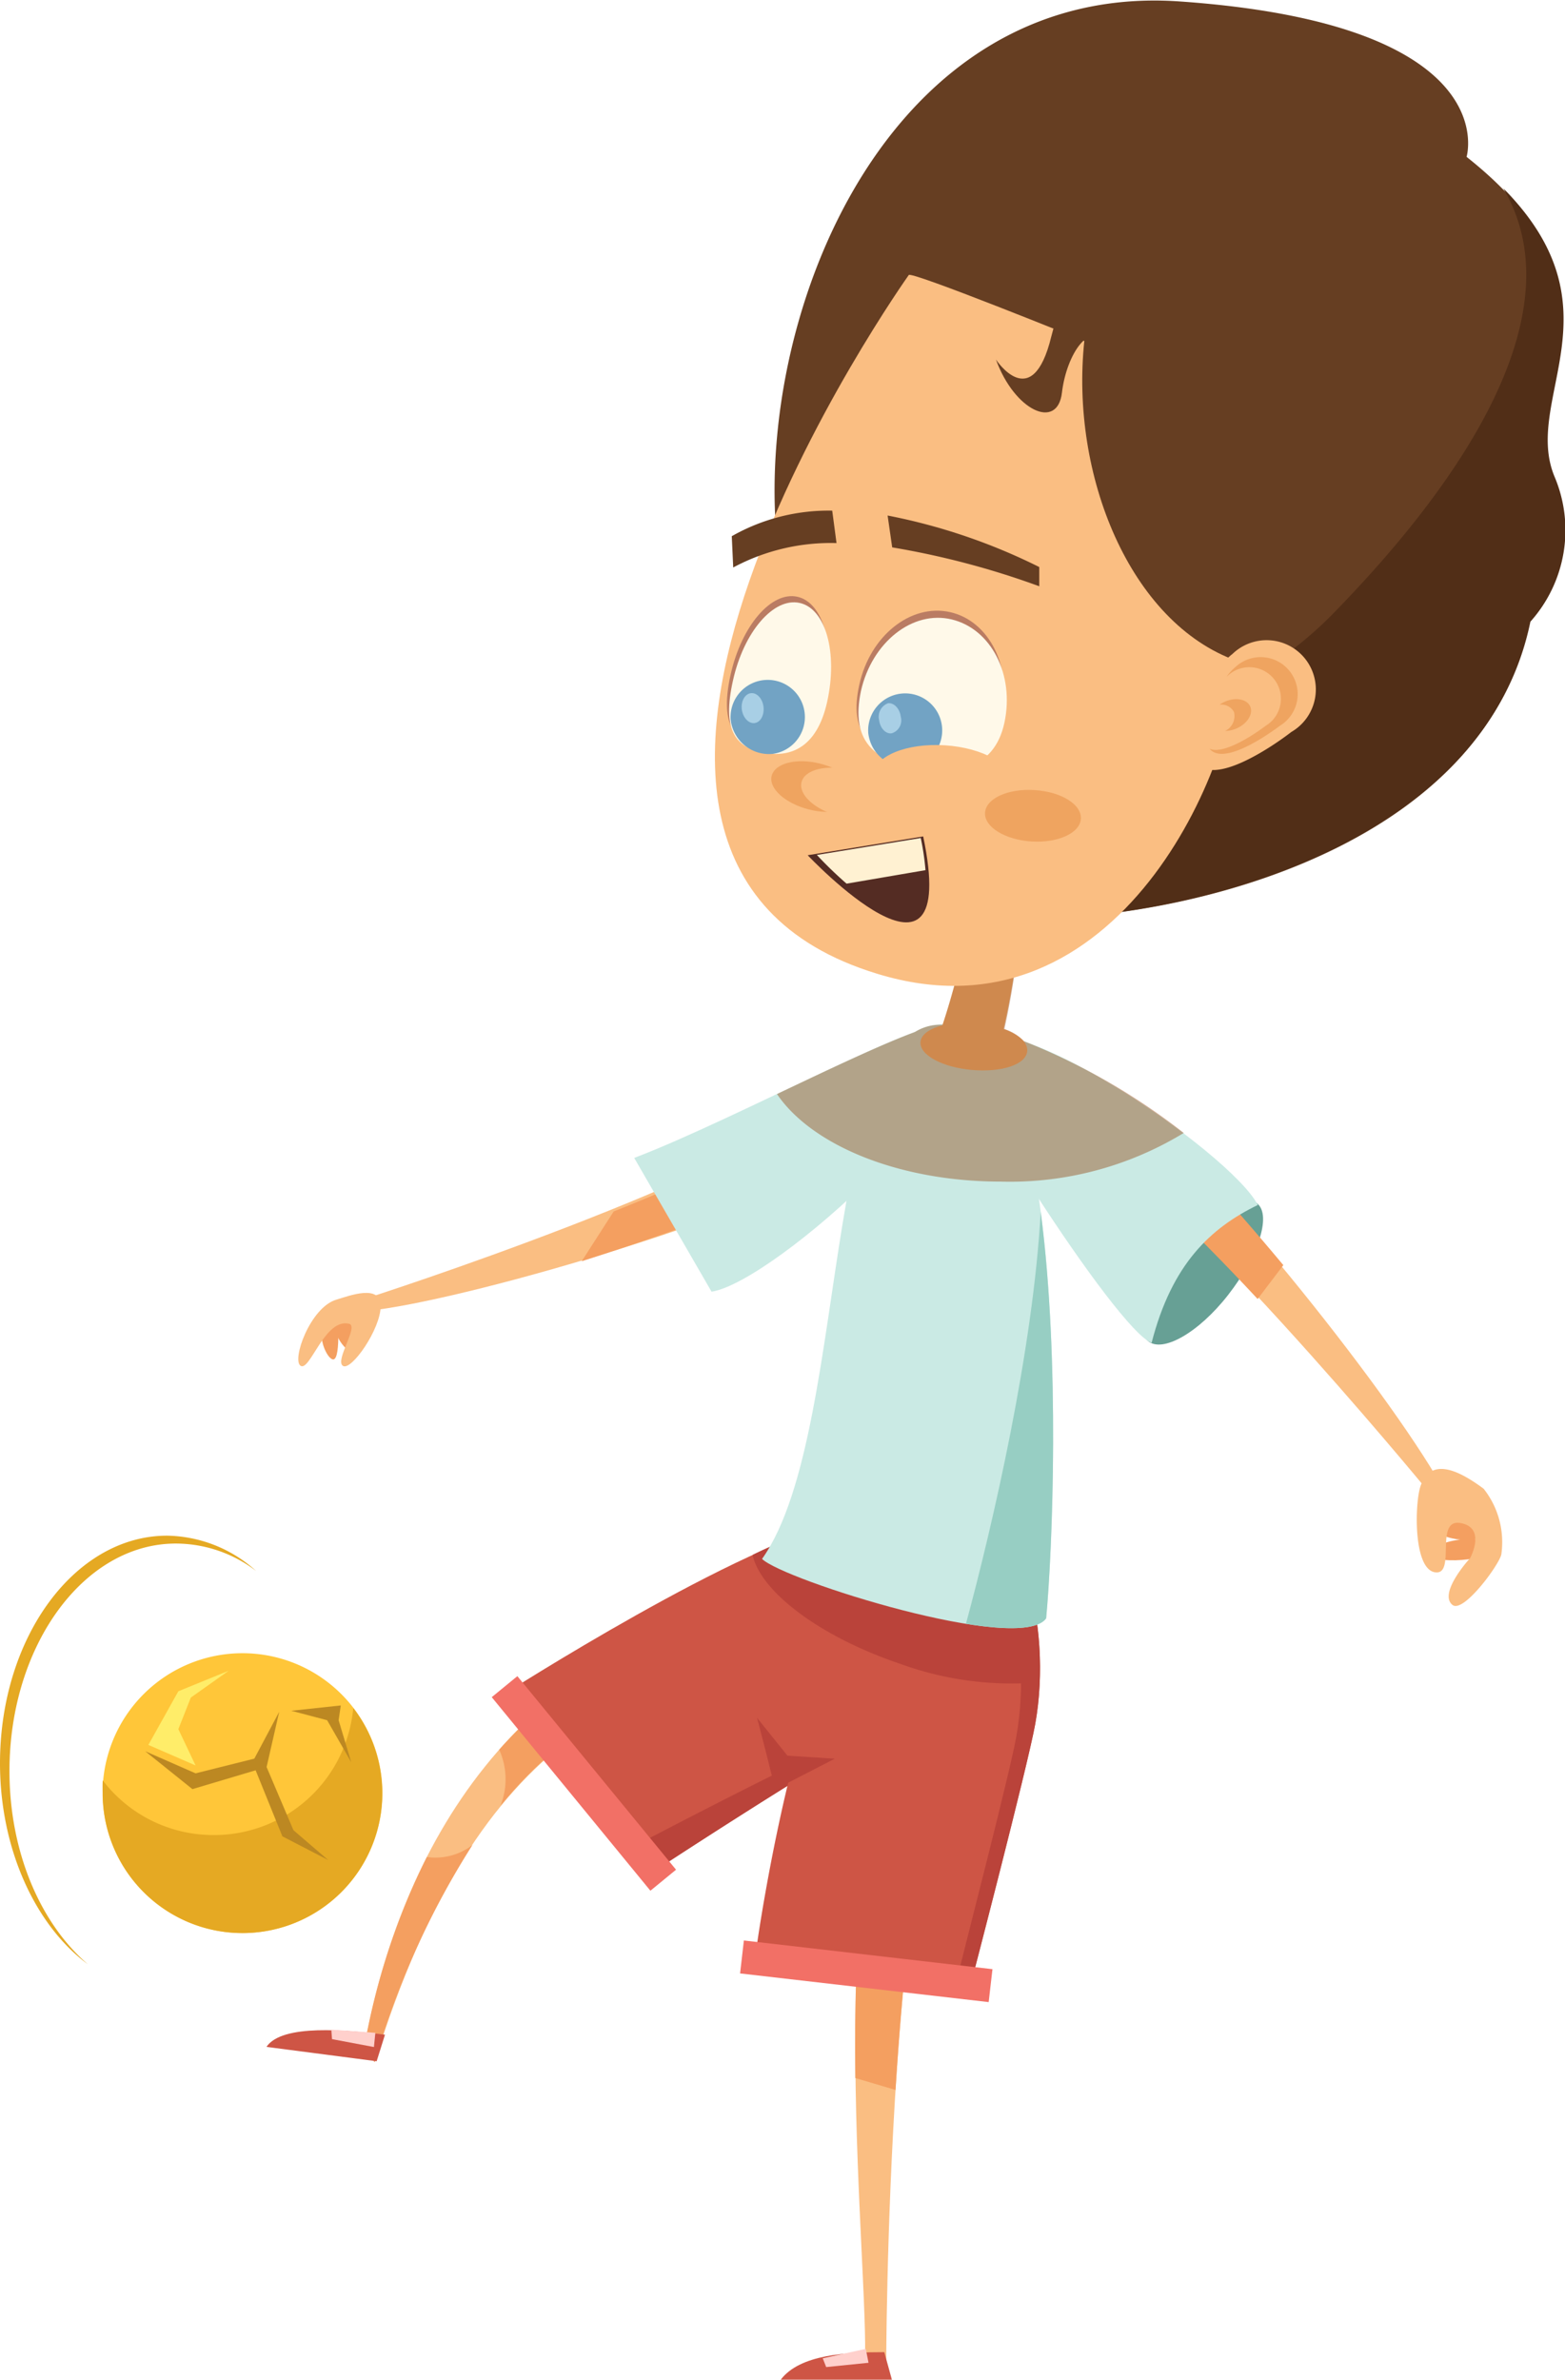 <?xml version="1.0" encoding="UTF-8"?> <svg xmlns="http://www.w3.org/2000/svg" xmlns:xlink="http://www.w3.org/1999/xlink" viewBox="0 0 109.07 165.81"> <defs> <style>.cls-1{mask:url(#mask);filter:url(#luminosity-noclip-2);}.cls-13,.cls-17,.cls-2{mix-blend-mode:multiply;}.cls-2{fill:url(#linear-gradient);}.cls-3{isolation:isolate;}.cls-4{fill:#f49f60;}.cls-5{fill:#67a095;}.cls-6{fill:#fabe82;}.cls-7{fill:#ce5545;}.cls-8{fill:#ba433a;}.cls-9{fill:#caeae4;}.cls-10{fill:#97cec3;}.cls-11{fill:#ffc639;}.cls-12{fill:#f27066;}.cls-13{fill:#8f3b00;opacity:0.4;}.cls-14{fill:#663e22;}.cls-15{fill:#512e17;}.cls-16{mask:url(#mask-2);}.cls-17{opacity:0.3;fill:url(#linear-gradient-2);}.cls-18{fill:#efa460;}.cls-19{fill:#ba7c63;}.cls-20{fill:#fff9e9;}.cls-21{fill:#72a3c4;}.cls-22{fill:#a8cfe5;}.cls-23{fill:#542c23;}.cls-24{fill:#fff1d2;}.cls-25{fill:#ffd0cc;}.cls-26{fill:#e5a923;}.cls-27{fill:#bc8822;}.cls-28{fill:#ffed69;}.cls-29{filter:url(#luminosity-noclip);}</style> <filter id="luminosity-noclip" x="49.82" y="-8101.47" width="36.38" height="32766" filterUnits="userSpaceOnUse" color-interpolation-filters="sRGB"> <feFlood flood-color="#fff" result="bg"></feFlood> <feBlend in="SourceGraphic" in2="bg"></feBlend> </filter> <mask id="mask" x="49.82" y="-8101.47" width="36.38" height="32766" maskUnits="userSpaceOnUse"> <g class="cls-29"></g> </mask> <linearGradient id="linear-gradient" x1="391.91" y1="70.96" x2="390.79" y2="81.74" gradientTransform="matrix(-1, -0.06, -0.06, 1, 464.09, 14.67)" gradientUnits="userSpaceOnUse"> <stop offset="0"></stop> <stop offset="1" stop-color="#fff"></stop> </linearGradient> <filter id="luminosity-noclip-2" x="49.82" y="19.15" width="36.38" height="49.54" filterUnits="userSpaceOnUse" color-interpolation-filters="sRGB"> <feFlood flood-color="#fff" result="bg"></feFlood> <feBlend in="SourceGraphic" in2="bg"></feBlend> </filter> <mask id="mask-2" x="49.82" y="19.15" width="36.38" height="49.54" maskUnits="userSpaceOnUse"> <g class="cls-1"> <path class="cls-2" d="M86.2,46.05c.14,6.72-8.11,27-25.06,21.8-26.68-8.11,2.19-48.68,2.19-48.68,0-.37,12.24,4.59,12.24,4.59C74.58,33.07,78.74,43.4,86.2,46.05Z"></path> </g> </mask> <linearGradient id="linear-gradient-2" x1="391.91" y1="70.96" x2="390.79" y2="81.74" gradientTransform="matrix(-1, -0.06, -0.06, 1, 464.09, 14.67)" gradientUnits="userSpaceOnUse"> <stop offset="0" stop-color="#c04b00"></stop> <stop offset="1" stop-color="#b73400"></stop> </linearGradient> </defs> <g class="cls-3"> <g id="Слой_2" data-name="Слой 2"> <g id="_1" data-name="1"> <path class="cls-4" d="M23.39,92.76c-.2-.81-.13-1.52.16-1.6s.76.46,1,1.27.37,1.72.08,1.79S23.6,93.56,23.39,92.76Z"></path> <path class="cls-4" d="M22.41,93c0-.83.25-1.5.55-1.5s.62.63.62,1.46-.06,1.76-.36,1.76S22.41,93.82,22.41,93Z"></path> <path class="cls-5" d="M82.07,87.08c2.11-2.64,4.61-4.07,5.58-3.2s0,3.71-2.06,6.35S81,94.3,80,93.43,80,89.71,82.07,87.08Z"></path> <path class="cls-6" d="M53.88,111.1c-18.15,3.88-25.95,17.63-28.5,31.57l.73,1c7.31-23.54,18.35-26.62,31.8-29.55Z"></path> <path class="cls-4" d="M34.79,121.91A34.23,34.23,0,0,1,53.88,111.1l4,3c-8.83,1.93-16.63,3.91-23,11.72A5,5,0,0,0,34.79,121.91Z"></path> <path class="cls-4" d="M29.75,129.39a4.23,4.23,0,0,0,3.18-.84,58,58,0,0,0-6.82,15.14l-.73-1A48.05,48.05,0,0,1,29.75,129.39Z"></path> <path class="cls-7" d="M66.11,110.25c3,1.74-1.07,8.89-3.64,9.81S45.55,130.4,45.55,130.4L35,118.12s17-10.89,23.76-12S66.11,110.25,66.11,110.25Z"></path> <path class="cls-8" d="M62.29,119.89a5.09,5.09,0,0,0,1.83-1,4.64,4.64,0,0,1-1.65,1.21C59.9,121,45.55,130.4,45.55,130.4l-1.46-1.71C49,126.11,59.93,120.48,62.29,119.89Z"></path> <path class="cls-4" d="M100.19,106.55c0-.45,1-.71,1.84-.68s1.34.34,1.31.8-.3.67-1.17.64S100.16,107,100.19,106.55Z"></path> <path class="cls-4" d="M99.74,108.27c-.06-.45,1-.9,2.09-1s1.7.06,1.75.52-.22.72-1.29.86S99.79,108.73,99.74,108.27Z"></path> <path class="cls-6" d="M77,75.36c5.85,4.32,18.56,19.93,23.11,27.55l-.67.88S81,81.39,74,78.11Z"></path> <path class="cls-4" d="M87.65,90.51c-4.66-5-9.42-9.62-12.43-11.21l3.22-2.79c2.79,2.23,6.87,6.69,11,11.64Z"></path> <path class="cls-6" d="M60.21,80.27c-7.32,4.28-26.52,10-34,11l-.54-.85s26.25-8.42,33-14.47Z"></path> <path class="cls-4" d="M42.77,84.41c7.5-3,13-5.68,16-8.35l1.48,4c-3.9,2.32-11.86,5.32-19.71,7.82Z"></path> <path class="cls-9" d="M80.26,93.56c1.41-5.48,4.1-8,7.4-9.6-1.8-3.59-18.39-15.08-21-11.19C65.87,74,77.87,92.76,80.26,93.56Z"></path> <path class="cls-9" d="M44.2,80.68,49.59,90c4.37-.65,20.2-14.88,16.67-18.54C65.18,70.35,51.41,77.94,44.2,80.68Z"></path> <path class="cls-6" d="M63,119.69c-5.73,10.63-2.39,38.86-2.73,45l1.49.41s0-39.19,5.82-47.56Z"></path> <path class="cls-4" d="M59.61,144.79c-.12-9.41.42-19.61,3.38-25.1l4.58-2.16c-3,4.34-4.46,16.95-5.16,28.09Z"></path> <path class="cls-7" d="M67.27,105.16c3.68-.35,6.14,7.88,4.88,14.94-.52,2.92-4.58,18.48-4.58,18.48l-14.81-3.12S55.59,115.27,60.7,110A38.09,38.09,0,0,1,67.27,105.16Z"></path> <path class="cls-8" d="M70.83,121c1.26-7.06-1.2-15.29-4.88-14.94,0,0-.54.32-1.34.84,1.47-1,2.66-1.72,2.66-1.72,3.68-.35,6.14,7.88,4.88,14.94-.52,2.92-4.58,18.48-4.58,18.48l-1-.22C67.47,134.77,70.4,123.43,70.83,121Z"></path> <path class="cls-8" d="M62.71,115.92c-5.56-1.88-9.69-5-10.26-7.58a27.79,27.79,0,0,1,6.33-2.25c2.74-.47,4.45.13,5.53,1,.52-.37,1-.69,1.44-1l.25.08a27.94,27.94,0,0,1,5,2.26,20.67,20.67,0,0,1,1.42,8.79A22.74,22.74,0,0,1,62.71,115.92Z"></path> <path class="cls-9" d="M72.91,112.76c.73-7.84,1.67-38.44-5.71-41.07-10.4-3.7-7.53,27.7-14.09,36.93C54.57,110.08,71.11,115.3,72.91,112.76Z"></path> <path class="cls-10" d="M72.53,84.44c1.35,10.22.83,23.52.38,28.32-.59.84-2.83.83-5.59.38C69.2,106.2,72,94.05,72.53,84.44Z"></path> <path class="cls-6" d="M64.15,72.6c.08-.9,1.81-1.49,3.86-1.31s3.66,1,3.58,1.95-1.8,1.49-3.86,1.31S64.07,73.5,64.15,72.6Z"></path> <path class="cls-6" d="M69.63,73a55.93,55.93,0,0,0,1.64-16.22H69.09s-2.37,13.12-4,16Z"></path> <path class="cls-7" d="M61.63,163.89c-2.63,0-5.88.15-7.22,1.92h7.75Z"></path> <path class="cls-7" d="M26.83,141.77c-2.61-.32-7.17-.78-8.26.85l7.68,1Z"></path> <path class="cls-11" d="M26.65,124.94a9.75,9.75,0,1,1-9.75-9.75A9.75,9.75,0,0,1,26.65,124.94Z"></path> <path class="cls-6" d="M99,103.55c-.4,1.17-.52,5.75,1,6s-.06-3.75,1.78-3.43.68,2.44.68,2.44-2.24,2.43-1.24,3.26c.75.63,3.24-2.76,3.41-3.5a6,6,0,0,0-1.23-4.59C101.6,102.39,99.7,101.53,99,103.55Z"></path> <rect class="cls-12" x="59.22" y="128.64" width="2.31" height="17.44" transform="translate(-83 181.59) rotate(-83.42)"></rect> <rect class="cls-12" x="39.54" y="115.55" width="2.31" height="17.44" transform="translate(-69.57 53.97) rotate(-39.35)"></rect> <path class="cls-8" d="M54,124.69c0-.29-1.24-5-1.24-5l2.12,2.64,3.3.21Z"></path> <path class="cls-13" d="M54.15,76.23c3.7-1.76,7.3-3.47,9.61-4.32a3.35,3.35,0,0,1,1.78-.51l.16,0a76.53,76.53,0,0,0,2.1-8.12c.63,0,1.26-.06,1.91-.06s1,0,1.5,0A59,59,0,0,1,70,71.7a3.36,3.36,0,0,1,1.37.85,45,45,0,0,1,11.13,6.39,23.27,23.27,0,0,1-12.74,3.39C62.62,82.33,56.57,79.79,54.15,76.23Z"></path> <path class="cls-14" d="M73.27,64c12-.53,30.37-5.93,33.34-20.65a9.54,9.54,0,0,0,1.68-10.1c-2.45-5.9,6-12.76-6.08-22.32,0,0,2.79-9.24-20-10.83S50.35,27.92,55.29,43.46A33.24,33.24,0,0,0,73.27,64Z"></path> <path class="cls-15" d="M93,42.66c5.84-6,17.65-19.54,11.77-29.54,8.32,8.42,1.31,14.66,3.57,20.09a9.54,9.54,0,0,1-1.68,10.1C103.64,58,85.32,63.43,73.27,64A33.07,33.07,0,0,1,56.62,47C67.14,49.44,81.77,54.22,93,42.66Z"></path> <path class="cls-6" d="M83.46,53.17c-1.13-1.51.79-6.37,2.43-7.6A3.43,3.43,0,1,1,90,51C88.35,52.27,84.59,54.68,83.46,53.17Z"></path> <path class="cls-6" d="M86.2,46.05c.14,6.72-8.11,27-25.06,21.8-26.68-8.11,2.19-48.68,2.19-48.68,0-.37,12.24,4.59,12.24,4.59C74.58,33.07,78.74,43.4,86.2,46.05Z"></path> <g class="cls-16"> <path class="cls-17" d="M86.2,46.05c.14,6.72-8.11,27-25.06,21.8-26.68-8.11,2.19-48.68,2.19-48.68,0-.37,12.24,4.59,12.24,4.59C74.58,33.07,78.74,43.4,86.2,46.05Z"></path> </g> <path class="cls-18" d="M53.78,54.06c.23-.89,1.74-1.27,3.39-.85s2.81,1.47,2.58,2.34-1.74,1.27-3.38.85S53.56,54.94,53.78,54.06Z"></path> <path class="cls-6" d="M55.86,54.5c.22-.88,1.74-1.26,3.39-.84s2.8,1.46,2.58,2.34-1.74,1.27-3.38.85S55.64,55.38,55.86,54.5Z"></path> <path class="cls-19" d="M59.89,47.7c.75-3.4,3.58-5.66,6.32-5.05s4.36,3.85,3.6,7.25S66.14,53.63,63.4,53,59.13,51.09,59.89,47.7Z"></path> <path class="cls-19" d="M50.92,47c.76-3.4,2.84-5.82,4.65-5.42s2.68,3.48,1.92,6.88S54.73,52.36,52.92,52,50.17,50.37,50.92,47Z"></path> <path class="cls-20" d="M60,48.16c.76-3.4,3.59-5.66,6.33-5S70.72,47,70,50.36s-3.67,3.73-6.41,3.13S59.29,51.56,60,48.16Z"></path> <path class="cls-20" d="M51.08,47.43c.75-3.4,2.83-5.82,4.65-5.42s2.67,3.48,1.92,6.88-2.76,3.93-4.58,3.53S50.32,50.83,51.08,47.43Z"></path> <path class="cls-14" d="M61.86,35.92a41.31,41.31,0,0,1,10.57,3.59l0,1.34a57.34,57.34,0,0,0-10.25-2.71Z"></path> <path class="cls-14" d="M51,37.36A13.66,13.66,0,0,1,58,35.58l.3,2.26a14.39,14.39,0,0,0-7.2,1.7Z"></path> <path class="cls-21" d="M60.51,51.05a2.58,2.58,0,1,1,2.92,2.4A2.68,2.68,0,0,1,60.51,51.05Z"></path> <path class="cls-21" d="M50.92,50.12a2.59,2.59,0,1,1,2.92,2.41A2.69,2.69,0,0,1,50.92,50.12Z"></path> <path class="cls-22" d="M51.7,49.44c-.07-.57.2-1.08.62-1.14s.82.37.89.94-.2,1.09-.62,1.14S51.78,50,51.7,49.44Z"></path> <path class="cls-22" d="M61.27,50.18A1,1,0,0,1,61.89,49c.41-.05.82.37.89.95a.94.94,0,0,1-.62,1.14C61.75,51.17,61.34,50.75,61.27,50.18Z"></path> <path class="cls-23" d="M64.34,58.28l-8.05,1.31S67,70.94,64.34,58.28Z"></path> <path class="cls-24" d="M59,61.57a27.7,27.7,0,0,1-2.07-2l7.24-1.18a17.87,17.87,0,0,1,.33,2.24Z"></path> <path class="cls-6" d="M26.53,91c0,1.62-2.05,4.54-2.63,4.17s1.11-2.75.44-2.93c-1.69-.44-2.72,3.3-3.38,2.93s.66-4.1,2.5-4.62C24.33,90.29,26.53,89.44,26.53,91Z"></path> <path class="cls-6" d="M60.85,54c.09-1.32,2.32-2.24,5-2.07s4.77,1.37,4.69,2.69-2.33,2.25-5,2.08S60.77,55.34,60.85,54Z"></path> <path class="cls-18" d="M68.65,56.63c.06-1,1.61-1.7,3.46-1.58s3.28,1,3.22,2-1.61,1.7-3.45,1.58S68.59,57.62,68.65,56.63Z"></path> <path class="cls-18" d="M88.21,50.57a2.2,2.2,0,1,0-2.63-3.5l-.09.08a3.32,3.32,0,0,1,.63-.69,2.58,2.58,0,1,1,3.08,4.11c-1.23.92-4,2.72-4.9,1.6C85.24,52.59,87.27,51.28,88.21,50.57Z"></path> <path class="cls-18" d="M86,49.61a1,1,0,0,0-1-.51,1.88,1.88,0,0,1,.37-.21c.74-.33,1.53-.18,1.76.33s-.19,1.2-.94,1.53a2.09,2.09,0,0,1-.81.18A1.15,1.15,0,0,0,86,49.61Z"></path> <path class="cls-14" d="M69.41,25.05c1.3,3.58,4.29,4.95,4.6,2.31S76,22,77.48,24.1c0,0-2.88-6.15-4.21-.66S69.41,25.05,69.41,25.05Z"></path> <polygon class="cls-25" points="23.09 141.42 26.16 141.64 26.06 142.63 23.14 142.08 23.09 141.42"></polygon> <polygon class="cls-25" points="57.34 164.32 60.34 163.66 60.53 164.63 57.58 164.93 57.34 164.32"></polygon> <path class="cls-26" d="M14.92,127.86a9.74,9.74,0,0,0,9.7-8.85,9.74,9.74,0,1,1-17.46,5.93,8.7,8.7,0,0,1,0-.89A9.7,9.7,0,0,0,14.92,127.86Z"></path> <polygon class="cls-27" points="20.45 127.52 18.58 123.12 19.46 119.27 17.59 122.79 19.68 127.95 22.87 129.6 20.45 127.52"></polygon> <polygon class="cls-27" points="18.58 123.12 13.41 124.66 10.12 122.02 13.63 123.56 18.03 122.46 18.58 123.12"></polygon> <polygon class="cls-27" points="23.75 118.83 20.3 119.2 22.8 119.86 24.48 122.79 23.6 119.86 23.75 118.83"></polygon> <polygon class="cls-28" points="15.94 116.41 12.43 117.84 10.34 121.58 13.63 123.01 12.43 120.48 13.3 118.28 15.94 116.41"></polygon> <path class="cls-26" d="M11.65,107a9.47,9.47,0,0,1,6.2,2.46,9.24,9.24,0,0,0-5.53-1.91C5.88,107.5.66,114.62.66,123.4c0,5.68,2.18,10.64,5.46,13.46-3.64-2.69-6.12-8-6.12-14C0,114.08,5.22,107,11.65,107Z"></path> </g> </g> </g> </svg> 